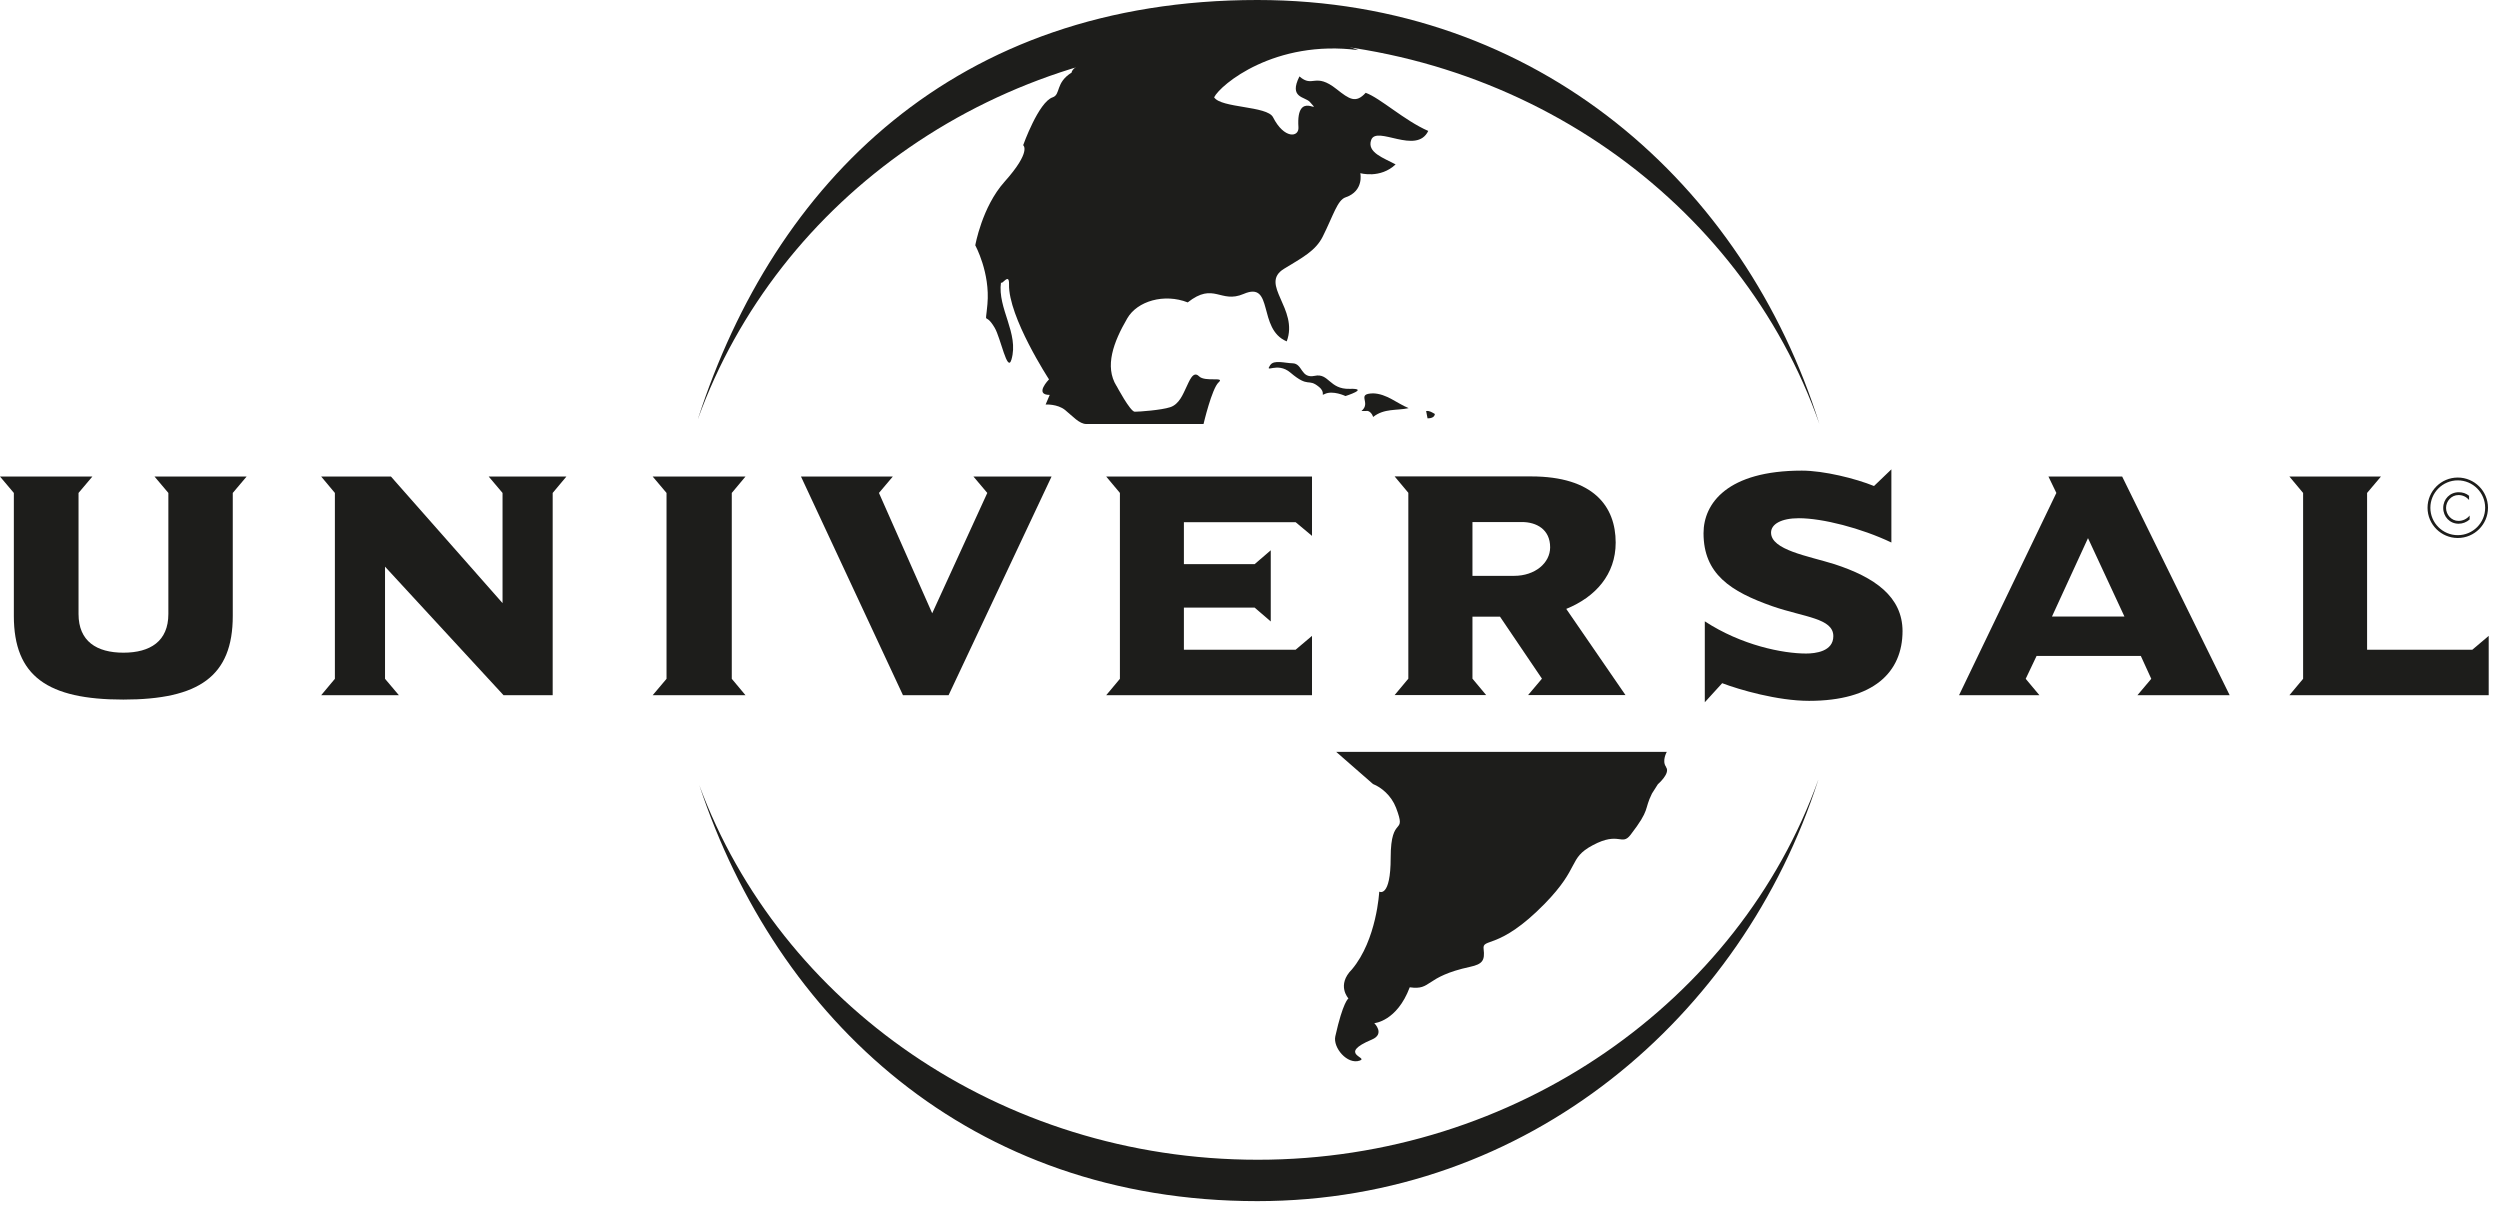 <svg width="177" height="86" viewBox="0 0 177 86" fill="none" xmlns="http://www.w3.org/2000/svg">
<g clip-path="url(#clip0_2_231)">
<path fill-rule="evenodd" clip-rule="evenodd" d="M89.94 25.84C90.2 25.46 90.97 25.71 91.51 25.72C92.25 25.74 92.07 26.82 93.08 26.61C94.09 26.39 94.11 27.57 95.55 27.53C97 27.49 95.26 28.04 95.26 28.04C95.26 28.04 94.36 27.61 93.78 27.9C93.47 28.05 93.89 27.81 93.38 27.39C92.59 26.74 92.69 27.51 91.36 26.38C90.42 25.58 89.51 26.48 89.93 25.85L89.94 25.84Z" fill="#1D1D1B"/>
<path d="M79.05 27.33C78.19 25.95 78.83 24.22 79.81 22.54C80.52 21.31 82.43 20.76 84.09 21.41C85.95 19.94 86.4 21.52 88.05 20.81C90.22 19.87 89.01 23.3 91.1 24.17C91.97 21.86 89.12 20.12 90.91 19.03C92.18 18.25 93.15 17.77 93.66 16.73C94.4 15.25 94.69 14.16 95.27 13.97C96.59 13.52 96.31 12.26 96.31 12.26C96.31 12.26 97.72 12.67 98.81 11.64C97.98 11.19 96.76 10.8 97.08 9.91C97.46 8.85 100.29 11 101.12 9.27C99.44 8.54 97.72 6.94 96.69 6.57C95.99 7.34 95.54 7.03 94.63 6.31C93.09 5.09 92.96 6.25 92 5.41C91.23 6.95 92.39 6.83 92.74 7.22C93.73 8.3 91.74 6.25 91.93 9.01C91.98 9.73 90.92 9.86 90.13 8.3C89.72 7.49 86.45 7.66 85.96 6.89C86.41 5.99 90.26 2.78 96.17 3.55C87.59 0.18 75.98 3.86 75.87 5.14C74.71 5.86 75.11 6.69 74.53 6.89C73.53 7.22 72.44 10.28 72.44 10.28C72.44 10.28 73.06 10.7 71.12 12.87C69.52 14.66 69.05 17.37 69.05 17.37C69.05 17.37 70.11 19.3 69.91 21.53C69.76 23.23 69.69 21.97 70.42 23.2C70.85 23.92 71.32 26.44 71.61 25.46C72.16 23.59 70.61 21.85 70.87 19.99C70.93 20.22 71.46 19.25 71.44 20.13C71.38 22.43 74.27 26.86 74.27 26.86C74.27 26.86 73.19 27.96 74.32 27.96L74.03 28.64C74.03 28.64 74.87 28.59 75.41 29.03C75.95 29.47 76.42 30.02 76.91 30.02H85.21C85.21 30.02 85.8 27.5 86.28 27.07C86.76 26.64 85.32 27.07 84.89 26.64C84.46 26.21 84.19 27.02 83.98 27.44C83.77 27.87 83.5 28.62 82.85 28.83C82.21 29.04 80.66 29.15 80.34 29.15C80.02 29.15 79.05 27.32 79.05 27.32V27.33Z" fill="#1D1D1B"/>
<path d="M117.96 54.3C117.64 53.87 118.01 53.23 118.01 53.23H94.6L97.21 55.51C97.79 55.74 98.5 56.31 98.84 57.19C99.62 59.26 98.46 57.58 98.46 60.72C98.46 63.6 97.65 63.13 97.65 63.13C97.65 63.13 97.48 66.53 95.72 68.63C94.6 69.75 95.47 70.69 95.47 70.69C95.47 70.69 95.09 70.9 94.54 73.37C94.36 74.17 95.39 75.4 96.27 75.09C96.93 74.86 94.65 74.64 97.13 73.6C98.08 73.2 97.3 72.44 97.3 72.44C97.3 72.44 98.9 72.32 99.81 69.9C101.4 70.13 100.81 69.16 104.09 68.45C104.96 68.26 105.14 68 105.04 67.19C104.93 66.37 106.11 67.31 109.36 63.99C111.92 61.37 111 60.78 112.77 59.84C114.64 58.84 114.81 59.92 115.44 59.11C116.87 57.25 116.37 57.37 116.96 56.18L117.38 55.52C117.38 55.52 118.28 54.75 117.96 54.32V54.3Z" fill="#1D1D1B"/>
<path d="M101.59 29.31C101.56 29.57 101.28 29.62 101.07 29.62L100.97 29.1C101.23 29.07 101.39 29.2 101.59 29.31Z" fill="#1D1D1B"/>
<path d="M99.72 28.9C98.89 29.08 98 28.9 97.22 29.52C97.17 29.34 96.96 29.03 96.7 29.1H96.39C97.12 28.5 95.97 27.88 97.22 27.85C98.18 27.88 98.89 28.55 99.72 28.89V28.9Z" fill="#1D1D1B"/>
<path fill-rule="evenodd" clip-rule="evenodd" d="M128.73 55.23C123.34 72 108.21 85.04 89.02 85.04C68.68 85.04 55 72.17 49.51 55.59C55.23 71.04 70.77 82.11 89.05 82.11C107.33 82.11 123.12 70.86 128.73 55.22V55.23ZM49.42 29.64C54.83 12.92 67.63 0 89.02 0C108.9 0 123.51 13.1 128.81 30.01C123.28 14.25 107.57 2.88 89.05 2.88C70.53 2.88 55.06 14.08 49.42 29.65V29.64Z" fill="#1D1D1B"/>
<path d="M17.46 33.74H10.94L11.92 34.9V43.47C11.92 45.4 10.64 46.21 8.74 46.21C6.84 46.21 5.56 45.4 5.56 43.47V34.9L6.54 33.74H0L0.98 34.9V43.61C0.98 47.88 3.37 49.53 8.73 49.53C14.09 49.53 16.48 47.88 16.48 43.61V34.9L17.46 33.74Z" fill="#1D1D1B"/>
<path d="M40.1 33.74H34.6L35.58 34.9V42.7L27.68 33.74H22.74L23.71 34.9V48.06L22.74 49.22H28.24L27.26 48.06V40.12L35.65 49.22H39.13V34.9L40.1 33.74Z" fill="#1D1D1B"/>
<path d="M52.78 49.22L51.81 48.06V34.9L52.78 33.74H46.21L47.19 34.9V48.06L46.21 49.22H52.78Z" fill="#1D1D1B"/>
<path d="M74.45 33.74H68.92L69.9 34.9L66 43.42L62.23 34.9L63.21 33.74H56.71L63.93 49.22H67.16L74.45 33.74Z" fill="#1D1D1B"/>
<path d="M92.89 49.22V45.02L91.73 46H83.82V43.02H88.83L89.97 44V38.96L88.83 39.94H83.82V36.97H91.73L92.89 37.94V33.74H78.32L79.29 34.9V48.06L78.32 49.22H92.89Z" fill="#1D1D1B"/>
<path fill-rule="evenodd" clip-rule="evenodd" d="M115.09 49.22L110.89 43.11C112.96 42.27 114.39 40.67 114.39 38.42C114.39 35.84 112.81 33.73 108.4 33.73H98.74L99.71 34.89V48.05L98.74 49.21H105.22L104.25 48.05V43.66H106.2L109.17 48.05L108.19 49.21H115.09V49.22ZM109.75 38.75C109.75 39.86 108.68 40.77 107.2 40.77H104.25V36.96H107.75C108.77 36.96 109.75 37.47 109.75 38.75Z" fill="#1D1D1B"/>
<path d="M134.7 44.7C134.7 42.24 132.73 40.87 129.87 39.94C128.01 39.36 125.39 38.94 125.39 37.71C125.39 37.11 126.11 36.69 127.36 36.69C129.03 36.69 131.77 37.39 133.91 38.41V33.23L132.68 34.41C131.38 33.88 129.13 33.32 127.57 33.32C122.3 33.32 120.61 35.64 120.61 37.75C120.61 40.63 122.51 41.88 125.51 42.93C127.74 43.7 129.8 43.77 129.8 45.04C129.8 46.13 128.52 46.27 127.87 46.27C126.22 46.27 123.3 45.69 120.7 43.99V49.72L121.93 48.37C123.14 48.83 125.85 49.62 128.08 49.62C132.65 49.62 134.7 47.6 134.7 44.67V44.7Z" fill="#1D1D1B"/>
<path fill-rule="evenodd" clip-rule="evenodd" d="M157.86 49.22L150.25 33.74H145.03L145.59 34.9L138.7 49.22H144.39L143.42 48.06L144.19 46.44H151.57L152.31 48.06L151.33 49.22H157.88H157.86ZM150.41 43.65H145.28L147.83 38.1L150.41 43.65Z" fill="#1D1D1B"/>
<path d="M176.2 49.22V45.02L175.04 46H167.59V34.9L168.57 33.74H162.09L163.06 34.9V48.06L162.09 49.22H176.2Z" fill="#1D1D1B"/>
<path d="M172.07 35.95C172.07 37.02 172.94 37.89 174.01 37.89C175.08 37.89 175.95 37.02 175.95 35.95C175.95 34.88 175.08 34.01 174.01 34.01C172.94 34.01 172.07 34.88 172.07 35.95ZM171.87 35.95C171.87 34.77 172.83 33.81 174.01 33.81C175.19 33.81 176.15 34.77 176.15 35.95C176.15 37.13 175.19 38.09 174.01 38.09C172.83 38.09 171.87 37.13 171.87 35.95Z" fill="#1D1D1B"/>
<path fill-rule="evenodd" clip-rule="evenodd" d="M174.82 35.11C174.61 34.93 174.35 34.85 174.08 34.85C173.45 34.85 172.98 35.34 172.98 35.96C172.98 36.58 173.44 37.08 174.07 37.08C174.36 37.08 174.63 36.97 174.85 36.78V36.5C174.66 36.74 174.37 36.88 174.06 36.88C173.56 36.88 173.18 36.44 173.18 35.96C173.18 35.48 173.56 35.05 174.06 35.05C174.36 35.05 174.61 35.17 174.81 35.4V35.12L174.82 35.11Z" fill="#1D1D1B"/>
</g>
<defs>
<clipPath id="clip0_2_231">
<rect width="176.2" height="85.04" fill="white"/>
</clipPath>
</defs>
</svg>
